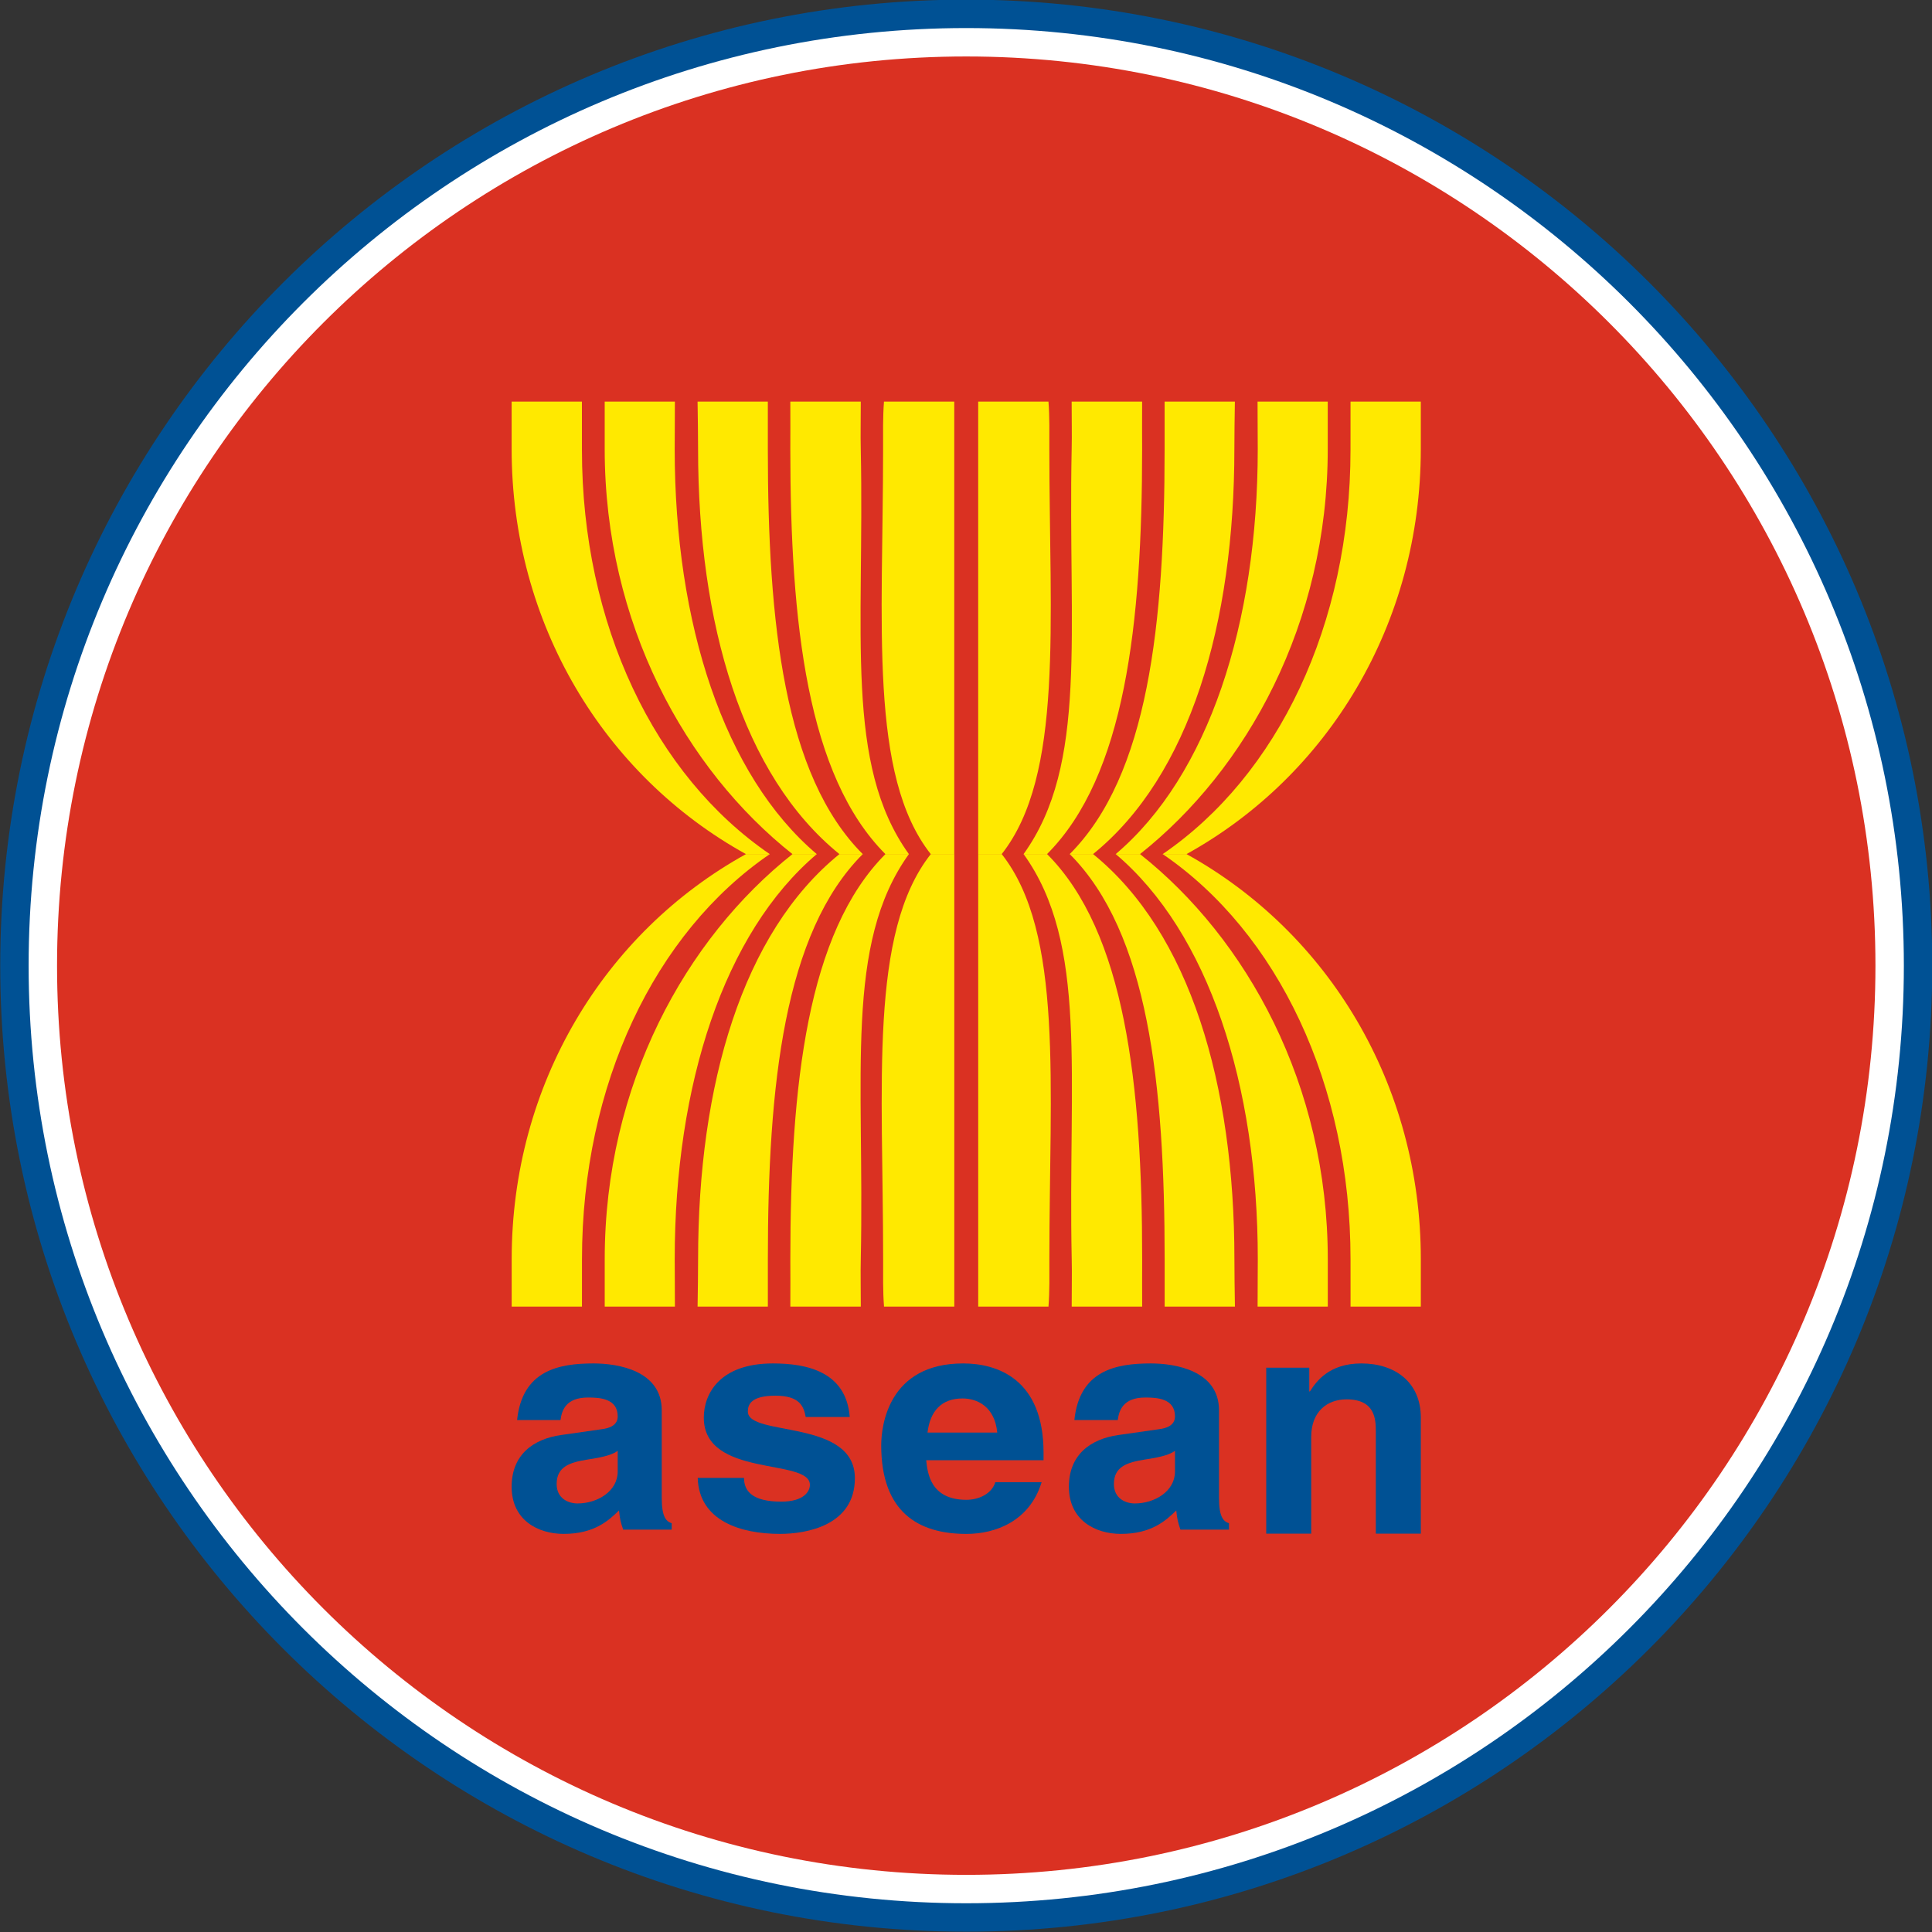<?xml version="1.0" encoding="UTF-8" standalone="no"?>
<!-- Created with Inkscape (http://www.inkscape.org/) -->

<svg
   xmlns:dc="http://purl.org/dc/elements/1.1/"
   xmlns:cc="http://creativecommons.org/ns#"
   xmlns:rdf="http://www.w3.org/1999/02/22-rdf-syntax-ns#"
   xmlns:svg="http://www.w3.org/2000/svg"
   xmlns="http://www.w3.org/2000/svg"
   xmlns:sodipodi="http://sodipodi.sourceforge.net/DTD/sodipodi-0.dtd"
   xmlns:inkscape="http://www.inkscape.org/namespaces/inkscape"
   width="741.454"
   height="741.462"
   id="svg3531"
   version="1.1"
   inkscape:version="0.48.2 r9819"
   sodipodi:docname="Nouveau document 6">
  <rect width="100%" height="100%" fill="#333333" stroke="none"/>
  <defs
     id="defs3">
    <clipPath
       clipPathUnits="userSpaceOnUse"
       id="clipPath3329">
      <path
         inkscape:connector-curvature="0"
         d="m 462.047,708.662 90.708,0 0,90.708 -90.708,0 0,-90.708 z"
         id="path3331" />
    </clipPath>
  </defs>
  <sodipodi:namedview
     inkscape:document-units="mm"
     id="base"
     pagecolor="#ffffff"
     bordercolor="#666666"
     borderopacity="1.0"
     inkscape:pageopacity="0.0"
     inkscape:pageshadow="2"
     inkscape:zoom="0.35"
     inkscape:cx="895.64879"
     inkscape:cy="526.06069"
     inkscape:current-layer="layer1"
     showgrid="false"
     units="mm"
     fit-margin-top="0"
     fit-margin-left="0"
     fit-margin-right="0"
     fit-margin-bottom="0"
     inkscape:window-width="1024"
     inkscape:window-height="708"
     inkscape:window-x="-4"
     inkscape:window-y="-4"
     inkscape:window-maximized="1" />
  <g
     inkscape:label="Layer 1"
     inkscape:groupmode="layer"
     id="layer1"
     transform="translate(5.017,-313.061)">
    <g
       transform="matrix(8.21,0,0,-8.21,-3799.142,6874.925)"
       id="g3325">
      <g
         id="g3327"
         clip-path="url(#clipPath3329)">
        <g
           id="g3333"
           transform="translate(462.145,754.113)">
          <path
             inkscape:connector-curvature="0"
             d="M 0,0 C 0,24.94 20.217,45.157 45.157,45.157 70.096,45.157 90.313,24.94 90.313,0 90.313,-24.94 70.096,-45.157 45.157,-45.157 20.217,-45.157 0,-24.94 0,0"
             style="fill:#005194;fill-opacity:1;fill-rule:nonzero;stroke:none"
             id="path3335" />
        </g>
        <g
           id="g3337"
           transform="translate(463.473,754.113)">
          <path
             inkscape:connector-curvature="0"
             d="M 0,0 C 0,24.206 19.622,43.828 43.828,43.828 68.035,43.828 87.657,24.206 87.657,0 87.657,-24.206 68.035,-43.828 43.828,-43.828 19.622,-43.828 0,-24.206 0,0"
             style="fill:#ffffff;fill-opacity:1;fill-rule:nonzero;stroke:none"
             id="path3339" />
        </g>
        <g
           id="g3341"
           transform="translate(464.801,754.113)">
          <path
             inkscape:connector-curvature="0"
             d="M 0,0 C 0,23.473 19.028,42.5 42.5,42.5 65.973,42.5 85.001,23.473 85.001,0 85.001,-23.473 65.973,-42.5 42.5,-42.5 19.028,-42.5 0,-23.473 0,0"
             style="fill:#da3122;fill-opacity:1;fill-rule:nonzero;stroke:none"
             id="path3343" />
        </g>
        <g
           id="g3345"
           transform="translate(493.068,733.328)">
          <path
             inkscape:connector-curvature="0"
             d="m 0,0 c 0,1.864 -2.059,2.191 -3.185,2.191 -1.638,0 -3.336,-0.327 -3.577,-2.646 l 2.029,0 c 0.06,0.441 0.24,1.053 1.292,1.053 0.541,0 1.382,-0.043 1.382,-0.883 0,-0.426 -0.405,-0.555 -0.736,-0.597 l -1.893,-0.271 c -1.337,-0.185 -2.329,-0.939 -2.329,-2.419 0,-1.565 1.232,-2.205 2.434,-2.205 1.428,0 2.104,0.626 2.585,1.095 0.045,-0.427 0.075,-0.54 0.195,-0.896 l 2.269,0 0,0.299 C 0.21,-5.194 0,-4.995 0,-4.098 L 0,0 z m -2.059,-2.86 c 0,-0.925 -0.946,-1.494 -1.878,-1.494 -0.405,0 -0.976,0.213 -0.976,0.91 0,0.826 0.646,1.011 1.427,1.139 0.872,0.128 1.217,0.256 1.427,0.412 l 0,-0.967 z"
             style="fill:#005194;fill-opacity:1;fill-rule:evenodd;stroke:none"
             id="path3347" />
        </g>
        <g
           id="g3349"
           transform="translate(501.856,733.015)">
          <path
             inkscape:connector-curvature="0"
             d="m 0,0 c -0.165,2.134 -2.028,2.504 -3.591,2.504 -2.494,0 -3.231,-1.423 -3.231,-2.533 0,-2.831 4.959,-1.878 4.959,-3.144 0,-0.285 -0.256,-0.783 -1.337,-0.783 -1.323,0 -1.743,0.47 -1.743,1.11 l -2.164,0 c 0.06,-2.021 2.028,-2.618 3.846,-2.618 1.248,0 3.501,0.398 3.501,2.604 0,2.789 -5.003,1.921 -5.003,3.116 0,0.327 0.15,0.74 1.292,0.74 1.142,0 1.322,-0.512 1.412,-0.996 L 0,0 z"
             style="fill:#005194;fill-opacity:1;fill-rule:nonzero;stroke:none"
             id="path3351" />
        </g>
        <g
           id="g3353"
           transform="translate(508.661,729.969)">
          <path
             inkscape:connector-curvature="0"
             d="m 0,0 c -0.165,-0.541 -0.766,-0.825 -1.352,-0.825 -1.698,0 -1.818,1.28 -1.879,1.85 l 5.485,0 0,0.355 c 0,3.458 -2.179,4.17 -3.757,4.17 -3.5,0 -3.831,-2.917 -3.831,-3.828 0,-3.117 1.728,-4.141 3.982,-4.141 1.367,0 2.96,0.598 3.516,2.419 L 0,0 z m -3.17,2.319 c 0.12,0.997 0.646,1.594 1.637,1.594 0.677,0 1.503,-0.37 1.623,-1.594 l -3.26,0 z"
             style="fill:#005194;fill-opacity:1;fill-rule:evenodd;stroke:none"
             id="path3355" />
        </g>
        <g
           id="g3357"
           transform="translate(519.117,733.328)">
          <path
             inkscape:connector-curvature="0"
             d="m 0,0 c 0,1.864 -2.058,2.191 -3.185,2.191 -1.638,0 -3.336,-0.327 -3.576,-2.646 l 2.028,0 c 0.06,0.441 0.24,1.053 1.292,1.053 0.541,0 1.383,-0.043 1.383,-0.883 0,-0.426 -0.406,-0.555 -0.737,-0.597 l -1.893,-0.271 c -1.337,-0.185 -2.329,-0.939 -2.329,-2.419 0,-1.565 1.232,-2.205 2.434,-2.205 1.428,0 2.104,0.626 2.585,1.095 0.045,-0.427 0.075,-0.54 0.195,-0.896 l 2.269,0 0,0.299 C 0.21,-5.194 0,-4.995 0,-4.098 L 0,0 z m -2.058,-2.86 c 0,-0.925 -0.947,-1.494 -1.879,-1.494 -0.405,0 -0.976,0.213 -0.976,0.91 0,0.826 0.646,1.011 1.427,1.139 0.872,0.128 1.217,0.256 1.428,0.412 l 0,-0.967 z"
             style="fill:#005194;fill-opacity:1;fill-rule:evenodd;stroke:none"
             id="path3359" />
        </g>
        <g
           id="g3361"
           transform="translate(528.551,732.986)">
          <path
             inkscape:connector-curvature="0"
             d="m 0,0 c 0,1.665 -1.217,2.533 -2.78,2.533 -1.517,0 -2.118,-0.854 -2.404,-1.309 l -0.03,0 0,1.11 -2.013,0 0,-7.758 2.103,0 0,4.528 c 0,1.152 0.722,1.75 1.653,1.75 1.337,0 1.367,-0.939 1.367,-1.494 l 0,-4.784 2.104,0 L 0,0 z"
             style="fill:#005194;fill-opacity:1;fill-rule:nonzero;stroke:none"
             id="path3363" />
        </g>
        <g
           id="g3365"
           transform="translate(503.456,780.481)">
          <path
             inkscape:connector-curvature="0"
             d="m 0,0 3.285,0 0,-21.156 -1.096,0 c -2.905,3.675 -2.23,10.788 -2.23,18.939 0,0.764 -0.015,1.474 0.041,2.217"
             style="fill:#ffe900;fill-opacity:1;fill-rule:nonzero;stroke:none"
             id="path3367" />
        </g>
        <g
           id="g3369"
           transform="translate(504.622,759.325)">
          <path
             inkscape:connector-curvature="0"
             d="m 0,0 c -3.029,4.208 -2.072,10.313 -2.251,18.938 -0.016,0.766 10e-4,1.11 10e-4,2.218 l -3.294,0 c 0.007,-0.911 0,-1.518 0,-2.218 C -5.544,10.781 -4.75,3.659 -1.097,0 L 0,0 z"
             style="fill:#ffe900;fill-opacity:1;fill-rule:nonzero;stroke:none"
             id="path3371" />
        </g>
        <g
           id="g3373"
           transform="translate(498.027,780.481)">
          <path
             inkscape:connector-curvature="0"
             d="m 0,0 0,-2.217 c 0,-8.157 0.763,-15.264 4.439,-18.939 l -1.09,0 c -4.538,3.675 -6.61,10.782 -6.61,18.939 0,0.764 -0.012,1.339 -0.024,2.217 L 0,0 z"
             style="fill:#ffe900;fill-opacity:1;fill-rule:nonzero;stroke:none"
             id="path3375" />
        </g>
        <g
           id="g3377"
           transform="translate(500.317,759.325)">
          <path
             inkscape:connector-curvature="0"
             d="m 0,0 c -4.339,3.674 -6.644,10.776 -6.644,18.933 0,0.764 0.009,1.017 0.009,2.223 l -3.281,0 0,-2.218 c 0,-8.157 3.79,-14.984 8.78,-18.938 L -0.023,0 0,0 z"
             style="fill:#ffe900;fill-opacity:1;fill-rule:nonzero;stroke:none"
             id="path3379" />
        </g>
        <g
           id="g3381"
           transform="translate(486.051,780.481)">
          <path
             inkscape:connector-curvature="0"
             d="m 0,0 3.285,0 c 0,-1.042 10e-4,-1.498 10e-4,-2.261 0,-8.157 3.402,-15.22 8.783,-18.895 l -1.112,0 C 4.313,-17.481 0,-10.374 0,-2.217 L 0,0 z"
             style="fill:#ffe900;fill-opacity:1;fill-rule:nonzero;stroke:none"
             id="path3383" />
        </g>
        <g
           id="g3385"
           transform="translate(511.145,780.481)">
          <path
             inkscape:connector-curvature="0"
             d="m 0,0 -3.285,0 0,-21.156 1.096,0 c 2.905,3.675 2.23,10.788 2.23,18.939 C 0.041,-1.453 0.056,-0.743 0,0"
             style="fill:#ffe900;fill-opacity:1;fill-rule:nonzero;stroke:none"
             id="path3387" />
        </g>
        <g
           id="g3389"
           transform="translate(509.979,759.325)">
          <path
             inkscape:connector-curvature="0"
             d="m 0,0 c 3.029,4.208 2.072,10.313 2.251,18.938 0.016,0.766 -10e-4,1.11 -10e-4,2.218 l 3.294,0 c -0.007,-0.911 0,-1.518 0,-2.218 C 5.544,10.781 4.75,3.659 1.096,0 L 0,0 z"
             style="fill:#ffe900;fill-opacity:1;fill-rule:nonzero;stroke:none"
             id="path3391" />
        </g>
        <g
           id="g3393"
           transform="translate(516.574,780.481)">
          <path
             inkscape:connector-curvature="0"
             d="m 0,0 0,-2.217 c 0,-8.157 -0.763,-15.264 -4.439,-18.939 l 1.09,0 c 4.538,3.675 6.61,10.782 6.61,18.939 0,0.764 0.012,1.339 0.024,2.217 L 0,0 z"
             style="fill:#ffe900;fill-opacity:1;fill-rule:nonzero;stroke:none"
             id="path3395" />
        </g>
        <g
           id="g3397"
           transform="translate(514.284,759.325)">
          <path
             inkscape:connector-curvature="0"
             d="m 0,0 c 4.339,3.674 6.644,10.776 6.644,18.933 0,0.764 -0.009,1.017 -0.009,2.223 l 3.281,0 0,-2.218 C 9.916,10.781 6.126,3.954 1.136,0 L 0.023,0 0,0 z"
             style="fill:#ffe900;fill-opacity:1;fill-rule:nonzero;stroke:none"
             id="path3399" />
        </g>
        <g
           id="g3401"
           transform="translate(528.55,780.481)">
          <path
             inkscape:connector-curvature="0"
             d="m 0,0 -3.285,0 c 0,-1.042 -10e-4,-1.498 -10e-4,-2.261 0,-8.157 -3.402,-15.22 -8.784,-18.895 l 1.113,0 C -4.313,-17.481 0,-10.374 0,-2.217 L 0,0 z"
             style="fill:#ffe900;fill-opacity:1;fill-rule:nonzero;stroke:none"
             id="path3403" />
        </g>
        <g
           id="g3405"
           transform="translate(511.146,738.175)">
          <path
             inkscape:connector-curvature="0"
             d="m 0,0 -3.285,0 0,21.156 1.096,0 C 0.716,17.481 0.041,10.368 0.041,2.217 0.041,1.453 0.056,0.743 0,0"
             style="fill:#ffe900;fill-opacity:1;fill-rule:nonzero;stroke:none"
             id="path3407" />
        </g>
        <g
           id="g3409"
           transform="translate(509.981,759.331)">
          <path
             inkscape:connector-curvature="0"
             d="m 0,0 c 3.029,-4.208 2.072,-10.313 2.251,-18.938 0.016,-0.766 -10e-4,-1.11 -10e-4,-2.218 l 3.294,0 c -0.007,0.911 0,1.518 0,2.218 C 5.544,-10.781 4.75,-3.659 1.097,0 L 0,0 z"
             style="fill:#ffe900;fill-opacity:1;fill-rule:nonzero;stroke:none"
             id="path3411" />
        </g>
        <g
           id="g3413"
           transform="translate(516.576,738.175)">
          <path
             inkscape:connector-curvature="0"
             d="m 0,0 0,2.217 c 0,8.157 -0.763,15.264 -4.439,18.939 l 1.09,0 C 1.189,17.481 3.261,10.374 3.261,2.217 3.261,1.453 3.273,0.878 3.285,0 L 0,0 z"
             style="fill:#ffe900;fill-opacity:1;fill-rule:nonzero;stroke:none"
             id="path3415" />
        </g>
        <g
           id="g3417"
           transform="translate(514.286,759.331)">
          <path
             inkscape:connector-curvature="0"
             d="m 0,0 c 4.339,-3.674 6.644,-10.781 6.644,-18.938 0,-0.764 -0.009,-1.012 -0.009,-2.218 l 3.281,0 0,2.218 c 0,8.157 -3.79,14.984 -8.78,18.938 L 0.023,0 0,0 z"
             style="fill:#ffe900;fill-opacity:1;fill-rule:nonzero;stroke:none"
             id="path3419" />
        </g>
        <g
           id="g3421"
           transform="translate(528.551,738.175)">
          <path
             inkscape:connector-curvature="0"
             d="m 0,0 -3.285,0 c 0,1.042 -10e-4,1.453 -10e-4,2.217 0,8.157 -3.402,15.264 -8.784,18.939 l 1.113,0 C -4.313,17.481 0,10.374 0,2.217 L 0,0 z"
             style="fill:#ffe900;fill-opacity:1;fill-rule:nonzero;stroke:none"
             id="path3423" />
        </g>
        <g
           id="g3425"
           transform="translate(503.458,738.175)">
          <path
             inkscape:connector-curvature="0"
             d="m 0,0 3.285,0 0,21.156 -1.096,0 C -0.716,17.481 -0.041,10.368 -0.041,2.217 -0.041,1.453 -0.056,0.743 0,0"
             style="fill:#ffe900;fill-opacity:1;fill-rule:nonzero;stroke:none"
             id="path3427" />
        </g>
        <g
           id="g3429"
           transform="translate(504.623,759.331)">
          <path
             inkscape:connector-curvature="0"
             d="m 0,0 c -3.029,-4.208 -2.072,-10.313 -2.251,-18.938 -0.016,-0.766 10e-4,-1.11 10e-4,-2.218 l -3.294,0 c 0.007,0.911 0,1.518 0,2.218 0,8.157 0.794,15.279 4.448,18.938 L 0,0 z"
             style="fill:#ffe900;fill-opacity:1;fill-rule:nonzero;stroke:none"
             id="path3431" />
        </g>
        <g
           id="g3433"
           transform="translate(498.028,738.175)">
          <path
             inkscape:connector-curvature="0"
             d="m 0,0 0,2.217 c 0,8.157 0.763,15.264 4.439,18.939 l -1.09,0 C -1.189,17.481 -3.261,10.374 -3.261,2.217 -3.261,1.453 -3.273,0.878 -3.285,0 L 0,0 z"
             style="fill:#ffe900;fill-opacity:1;fill-rule:nonzero;stroke:none"
             id="path3435" />
        </g>
        <g
           id="g3437"
           transform="translate(500.318,759.331)">
          <path
             inkscape:connector-curvature="0"
             d="m 0,0 c -4.339,-3.674 -6.644,-10.781 -6.644,-18.938 0,-0.764 0.009,-1.012 0.009,-2.218 l -3.281,0 0,2.218 c 0,8.157 3.79,14.984 8.78,18.938 L -0.023,0 0,0 z"
             style="fill:#ffe900;fill-opacity:1;fill-rule:nonzero;stroke:none"
             id="path3439" />
        </g>
        <g
           id="g3441"
           transform="translate(486.053,738.175)">
          <path
             inkscape:connector-curvature="0"
             d="m 0,0 3.285,0 c 0,1.042 10e-4,1.453 10e-4,2.217 0,8.157 3.402,15.264 8.784,18.939 l -1.113,0 C 4.313,17.481 0,10.374 0,2.217 L 0,0 z"
             style="fill:#ffe900;fill-opacity:1;fill-rule:nonzero;stroke:none"
             id="path3443" />
        </g>
      </g>
    </g>
  </g>
</svg>
